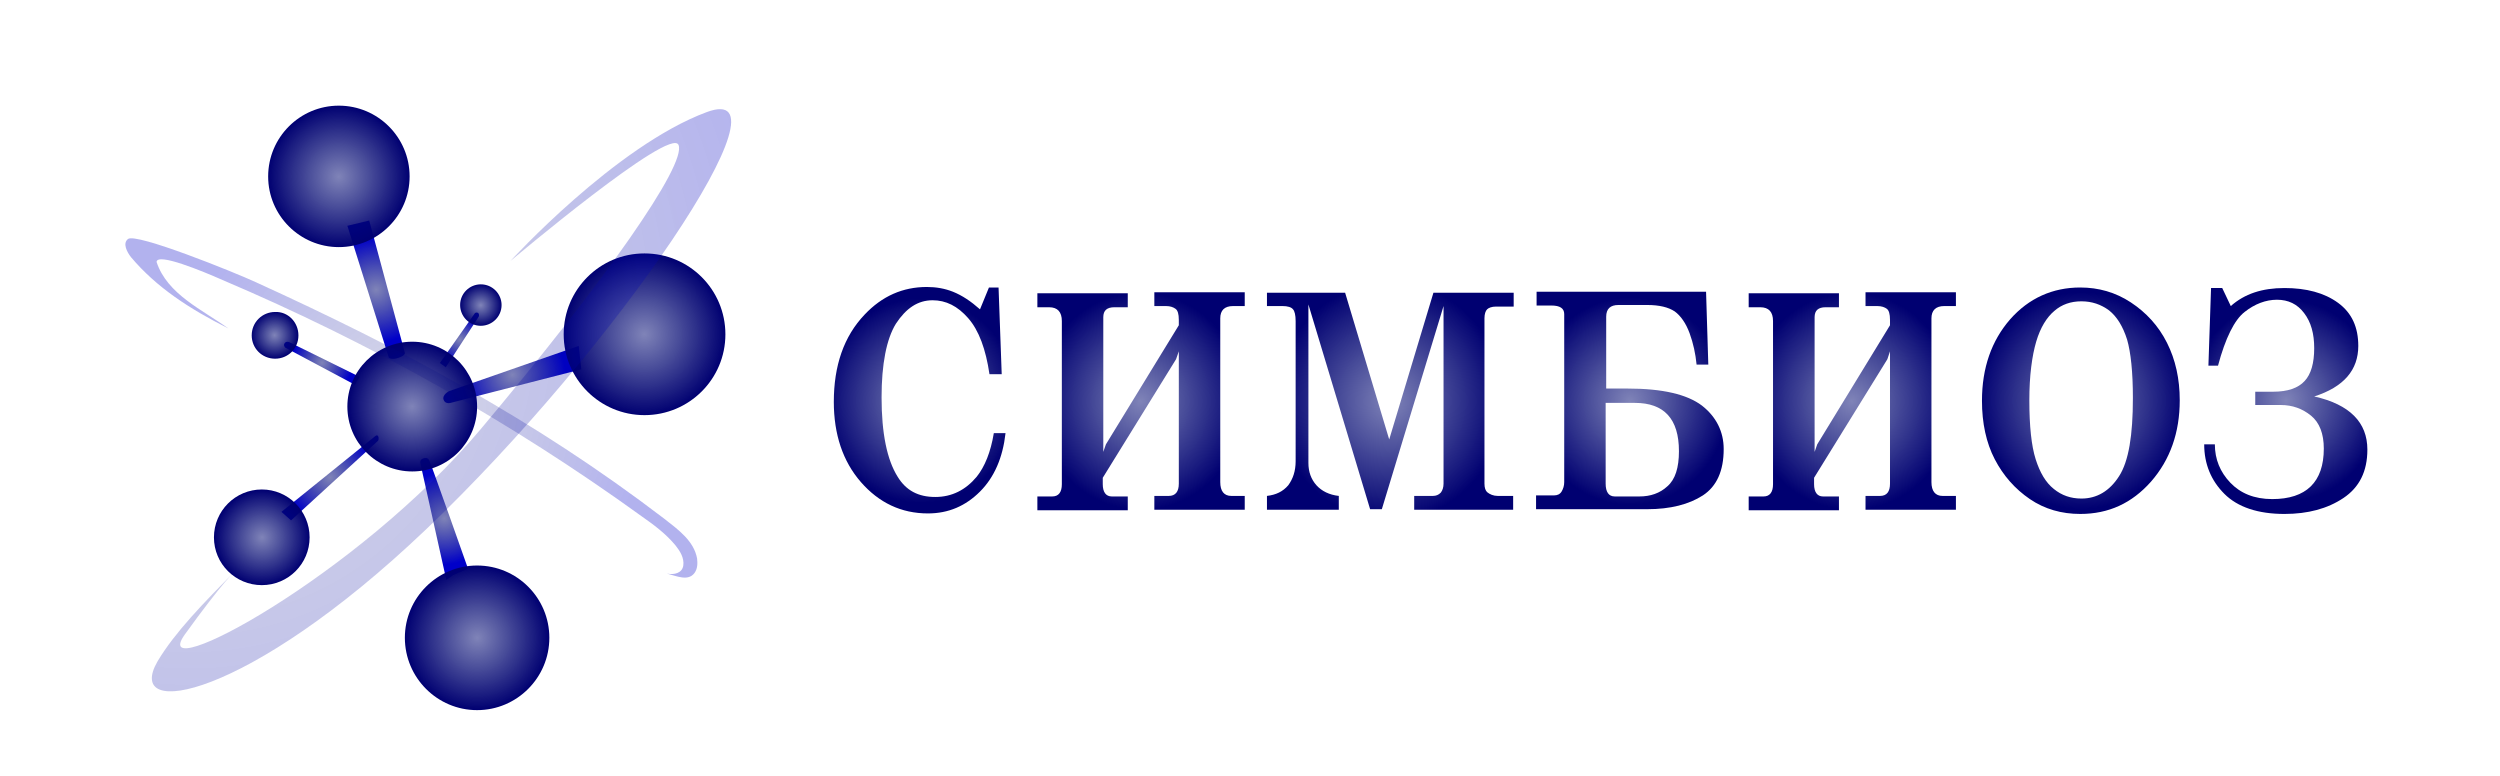 <?xml version="1.0"?>
<svg width="190" height="59" xmlns="http://www.w3.org/2000/svg" xmlns:svg="http://www.w3.org/2000/svg">
 <defs>
  <radialGradient cx="0" cy="0" gradientTransform="matrix(4.026,0,0,4.026,28.588,22.019)" gradientUnits="userSpaceOnUse" id="paint0_radial_1_42" r="1">
   <stop stop-color="#000971" stop-opacity="0.5"/>
   <stop offset="1" stop-color="#0000C9"/>
  </radialGradient>
  <radialGradient cx="0" cy="0" gradientTransform="matrix(3.471,0.071,-0.071,3.471,25.101,36.28)" gradientUnits="userSpaceOnUse" id="paint1_radial_1_42" r="1">
   <stop stop-color="#000971" stop-opacity="0.5"/>
   <stop offset="1" stop-color="#0000C9"/>
  </radialGradient>
  <radialGradient cx="0" cy="0" gradientTransform="matrix(-0.213,1.789,-1.789,-0.213,34.944,25.817)" gradientUnits="userSpaceOnUse" id="paint2_radial_1_42" r="1">
   <stop stop-color="#000971" stop-opacity="0.5"/>
   <stop offset="1" stop-color="#0000C9"/>
  </radialGradient>
  <radialGradient cx="0" cy="0" gradientTransform="matrix(2.324,0,0,2.324,24.474,27.562)" gradientUnits="userSpaceOnUse" id="paint3_radial_1_42" r="1">
   <stop stop-color="#000971" stop-opacity="0.5"/>
   <stop offset="1" stop-color="#0000C9"/>
  </radialGradient>
  <radialGradient cx="0" cy="0" gradientTransform="matrix(3.511,0,0,3.511,33.766,39.391)" gradientUnits="userSpaceOnUse" id="paint4_radial_1_42" r="1">
   <stop stop-color="#000971" stop-opacity="0.5"/>
   <stop offset="1" stop-color="#0000C9"/>
  </radialGradient>
  <radialGradient cx="0" cy="0" gradientTransform="matrix(4.009,0,0,4.009,38.949,28.483)" gradientUnits="userSpaceOnUse" id="paint5_radial_1_42" r="1">
   <stop stop-color="#000971" stop-opacity="0.5"/>
   <stop offset="1" stop-color="#0000C9"/>
  </radialGradient>
  <radialGradient cx="0" cy="0" gradientTransform="matrix(1.586,0,0,1.586,36.537,23.2)" gradientUnits="userSpaceOnUse" id="paint6_radial_1_42" r="1">
   <stop stop-color="#000971" stop-opacity="0.5"/>
   <stop offset="1" stop-color="#000071"/>
  </radialGradient>
  <radialGradient cx="0" cy="0" gradientTransform="matrix(1.796,0,0,1.796,20.868,25.477)" gradientUnits="userSpaceOnUse" id="paint7_radial_1_42" r="1">
   <stop stop-color="#000971" stop-opacity="0.5"/>
   <stop offset="1" stop-color="#000071"/>
  </radialGradient>
  <radialGradient cx="0" cy="0" gradientTransform="matrix(4.921,0,0,4.921,31.315,30.898)" gradientUnits="userSpaceOnUse" id="paint8_radial_1_42" r="1">
   <stop stop-color="#000971" stop-opacity="0.5"/>
   <stop offset="1" stop-color="#000071"/>
  </radialGradient>
  <radialGradient cx="0" cy="0" gradientTransform="matrix(6.157,0,0,6.157,48.969,25.401)" gradientUnits="userSpaceOnUse" id="paint9_radial_1_42" r="1">
   <stop stop-color="#000971" stop-opacity="0.5"/>
   <stop offset="1" stop-color="#000071"/>
  </radialGradient>
  <radialGradient cx="0" cy="0" gradientTransform="matrix(5.388,0,0,5.388,25.746,13.423)" gradientUnits="userSpaceOnUse" id="paint10_radial_1_42" r="1">
   <stop stop-color="#000971" stop-opacity="0.5"/>
   <stop offset="1" stop-color="#000071"/>
  </radialGradient>
  <radialGradient cx="0" cy="0" gradientTransform="matrix(5.49,0,0,5.49,36.267,48.476)" gradientUnits="userSpaceOnUse" id="paint11_radial_1_42" r="1">
   <stop stop-color="#000971" stop-opacity="0.5"/>
   <stop offset="1" stop-color="#000071"/>
  </radialGradient>
  <radialGradient cx="0" cy="0" gradientTransform="matrix(3.627,0,0,3.627,19.915,40.847)" gradientUnits="userSpaceOnUse" id="paint12_radial_1_42" r="1">
   <stop stop-color="#000971" stop-opacity="0.5"/>
   <stop offset="1" stop-color="#000071"/>
  </radialGradient>
  <radialGradient cx="0" cy="0" gradientTransform="matrix(47.248,0,0,47.248,14.5,24.475)" gradientUnits="userSpaceOnUse" id="paint13_radial_1_42" r="1">
   <stop stop-color="#000971" stop-opacity="0.5"/>
   <stop offset="1" stop-color="#0000C9"/>
  </radialGradient>
  <radialGradient cx="0" cy="0" gradientTransform="matrix(17.865,0,0,17.865,31.232,30.976)" gradientUnits="userSpaceOnUse" id="paint14_radial_1_42" r="1">
   <stop stop-color="#000971" stop-opacity="0.5"/>
   <stop offset="1" stop-color="#0000C9"/>
  </radialGradient>
  <radialGradient cx="0" cy="0" gradientTransform="matrix(7.398,0,0,7.767,69.964,30.447)" gradientUnits="userSpaceOnUse" id="paint35_radial_1_42" r="1">
   <stop stop-color="#000971" stop-opacity="0.5"/>
   <stop offset="1" stop-color="#000071"/>
  </radialGradient>
  <radialGradient cx="0" cy="0" gradientTransform="matrix(7.867,0,0,8.258,86.703,30.486)" gradientUnits="userSpaceOnUse" id="paint36_radial_1_42" r="1">
   <stop stop-color="#000971" stop-opacity="0.5"/>
   <stop offset="1" stop-color="#000071"/>
  </radialGradient>
  <radialGradient cx="0" cy="0" gradientTransform="matrix(8.632,0,0,9.062,105.65,30.485)" gradientUnits="userSpaceOnUse" id="paint37_radial_1_42" r="1">
   <stop stop-color="#000971" stop-opacity="0.5"/>
   <stop offset="1" stop-color="#000071"/>
  </radialGradient>
  <radialGradient cx="0" cy="0" gradientTransform="matrix(7.494,0,0,7.867,123.876,30.486)" gradientUnits="userSpaceOnUse" id="paint38_radial_1_42" r="1">
   <stop stop-color="#000971" stop-opacity="0.5"/>
   <stop offset="1" stop-color="#000071"/>
  </radialGradient>
  <radialGradient cx="0" cy="0" gradientTransform="matrix(7.867,0,0,8.258,140.735,30.486)" gradientUnits="userSpaceOnUse" id="paint39_radial_1_42" r="1">
   <stop stop-color="#000971" stop-opacity="0.5"/>
   <stop offset="1" stop-color="#000071"/>
  </radialGradient>
  <radialGradient cx="0" cy="0" gradientTransform="matrix(7.86,0,0,8.251,158.181,30.447)" gradientUnits="userSpaceOnUse" id="paint40_radial_1_42" r="1">
   <stop stop-color="#000971" stop-opacity="0.5"/>
   <stop offset="1" stop-color="#000071"/>
  </radialGradient>
  <radialGradient cx="0" cy="0" gradientTransform="matrix(7.279,0,0,7.641,173.729,30.435)" gradientUnits="userSpaceOnUse" id="paint41_radial_1_42" r="1">
   <stop stop-color="#000971" stop-opacity="0.5"/>
   <stop offset="1" stop-color="#000071"/>
  </radialGradient>
 </defs>
 <g class="layer">
  <title>Layer 1</title>
  <path d="m26.4,17.16l3.15,10.02c0,0 0.2,0.21 0.77,0c0.56,-0.2 0.44,-0.4 0.44,-0.4l-2.7,-10.02l-1.66,0.4z" fill="url(#paint0_radial_1_42)" id="svg_1"/>
  <path d="m21.39,38.9l7.11,-5.74c0,0 0.16,-0.16 0.24,0c0.08,0.16 0,0.33 0,0.33l-6.62,6.06l-0.73,-0.65z" fill="url(#paint1_radial_1_42)" id="svg_2"/>
  <path d="m33.88,27.91l2.5,-3.84c0,0 0.08,-0.16 -0.04,-0.28c-0.12,-0.08 -0.24,0 -0.24,0l-2.67,3.8l0.45,0.32z" fill="url(#paint2_radial_1_42)" id="svg_3"/>
  <path d="m27.33,28.64l-5.33,-2.63c0,0 -0.24,-0.12 -0.37,0.08c-0.12,0.16 0.05,0.33 0.05,0.33l5.29,2.82l0.36,-0.6z" fill="url(#paint3_radial_1_42)" id="svg_4"/>
  <path d="m35.57,43.22c0,0 -2.83,-8.04 -2.95,-8.24c-0.12,-0.24 -0.36,-0.16 -0.36,-0.16c0,0 -0.36,0.04 -0.32,0.36l1.98,8.89l0.52,-0.36l1.13,-0.49z" fill="url(#paint4_radial_1_42)" id="svg_5"/>
  <path d="m43.98,26.29l-9.86,3.44c0,0 -0.53,0.28 -0.41,0.64c0.12,0.37 0.53,0.25 0.53,0.25l9.94,-2.55l-0.2,-1.78z" fill="url(#paint5_radial_1_42)" id="svg_6"/>
  <path d="m38.12,23.18c0,0.89 -0.73,1.58 -1.58,1.58c-0.89,0 -1.57,-0.73 -1.57,-1.58c0,-0.88 0.72,-1.57 1.57,-1.57c0.89,0 1.58,0.73 1.58,1.57z" fill="url(#paint6_radial_1_42)" id="svg_7"/>
  <path d="m22.68,25.49c0,1.01 -0.8,1.77 -1.77,1.77c-1.01,0 -1.78,-0.8 -1.78,-1.77c0,-1.01 0.81,-1.78 1.78,-1.78c0.97,-0.04 1.77,0.77 1.77,1.78z" fill="url(#paint7_radial_1_42)" id="svg_8"/>
  <path d="m31.33,35.83c2.72,0 4.93,-2.21 4.93,-4.93c0,-2.72 -2.21,-4.93 -4.93,-4.93c-2.72,0 -4.93,2.21 -4.93,4.93c0,2.72 2.21,4.93 4.93,4.93z" fill="url(#paint8_radial_1_42)" id="svg_9"/>
  <path d="m48.98,31.55c3.4,0 6.15,-2.75 6.15,-6.14c0,-3.4 -2.75,-6.15 -6.15,-6.15c-3.39,0 -6.14,2.75 -6.14,6.15c0,3.39 2.75,6.14 6.14,6.14z" fill="url(#paint9_radial_1_42)" id="svg_10"/>
  <path d="m25.75,18.78c2.97,0 5.38,-2.41 5.38,-5.37c0,-2.97 -2.41,-5.38 -5.38,-5.38c-2.96,0 -5.37,2.41 -5.37,5.38c0,2.96 2.41,5.37 5.37,5.37z" fill="url(#paint10_radial_1_42)" id="svg_11"/>
  <path d="m41.75,48.47c0,3.03 -2.46,5.5 -5.49,5.5c-3.03,0 -5.49,-2.47 -5.49,-5.5c0,-3.03 2.46,-5.49 5.49,-5.49c3.03,0 5.49,2.46 5.49,5.49z" fill="url(#paint11_radial_1_42)" id="svg_12"/>
  <path d="m19.9,44.47c2,0 3.63,-1.62 3.63,-3.63c0,-2.01 -1.63,-3.64 -3.63,-3.64c-2.01,0 -3.64,1.63 -3.64,3.64c0,2.01 1.63,3.63 3.64,3.63z" fill="url(#paint12_radial_1_42)" id="svg_13"/>
  <path d="m17.92,43.34c0,0 -0.97,0.85 -3.88,4.89c-2.91,4.08 13.09,-4.4 22.54,-15.67c9.46,-11.28 15.6,-20.04 14.99,-21.54c-0.57,-1.49 -12.77,8.81 -12.77,8.81c0,0 7.96,-8.73 14.91,-11.31c6.95,-2.59 -6.79,17.86 -21.37,31.75c-13.53,12.89 -22.99,14.51 -20.36,9.98c1.33,-2.22 3.47,-4.4 5.94,-6.91z" fill="url(#paint13_radial_1_42)" id="svg_14" opacity="0.3"/>
  <path d="m16.91,21.28c11.23,4.77 21.93,10.79 31.83,17.94c0.93,0.65 1.86,1.34 2.59,2.22c0.36,0.45 0.68,0.97 0.6,1.54c-0.08,0.57 -0.68,0.73 -1.25,0.61c0.77,0.2 1.62,0.6 2.1,-0.04c0.24,-0.33 0.24,-0.73 0.2,-1.1c-0.24,-1.33 -1.41,-2.18 -2.5,-3.03c-9.94,-7.59 -20.12,-13 -31.03,-17.97c-1.57,-0.73 -9.17,-3.8 -9.73,-3.28c-0.41,0.33 -0.08,0.97 0.24,1.38c1.94,2.3 4.44,3.92 7.39,5.41c-1.94,-1.41 -4.64,-2.58 -5.45,-5.05c0.04,-0.73 3.47,0.69 5.01,1.37z" fill="url(#paint14_radial_1_42)" id="svg_15" opacity="0.3"/>
  <path d="m74.48,23.51l0.68,-1.66l0.73,0l0.24,6.59l-0.93,0c-0.28,-1.9 -0.8,-3.32 -1.61,-4.25c-0.81,-0.93 -1.7,-1.37 -2.71,-1.37c-1.13,0 -2.02,0.61 -2.79,1.78c-0.72,1.17 -1.09,3.07 -1.09,5.61c0,2.71 0.41,4.73 1.22,6.02c0.64,1.05 1.57,1.54 2.86,1.54c1.26,0 2.31,-0.53 3.15,-1.54c0.61,-0.76 1.06,-1.86 1.3,-3.31l0.89,0c-0.21,1.86 -0.85,3.35 -1.94,4.44c-1.09,1.09 -2.39,1.66 -3.96,1.66c-2.02,0 -3.72,-0.81 -5.09,-2.38c-1.38,-1.58 -2.06,-3.64 -2.06,-6.1c0,-2.75 0.76,-4.97 2.34,-6.63c1.33,-1.41 2.91,-2.1 4.73,-2.1c0.72,0 1.37,0.12 1.98,0.36c0.72,0.29 1.37,0.73 2.06,1.34z" fill="url(#paint35_radial_1_42)" id="svg_36"/>
  <path d="m83.81,34.46l0.24,-0.69l5.54,-9.05l0,-0.41c0,-0.44 -0.08,-0.72 -0.25,-0.84c-0.16,-0.12 -0.4,-0.21 -0.72,-0.21l-0.89,0l0,-1.05l6.87,0l0,1.05l-0.89,0c-0.65,0 -0.97,0.33 -0.97,0.93l0,12.45c0,0.68 0.28,1.05 0.85,1.05l1.01,0l0,1.05l-6.87,0l0,-1.05l1.09,0c0.52,0 0.77,-0.33 0.77,-0.93l0,-10.06l-0.21,0.6l-5.57,9.01l0,0.49c0,0.6 0.24,0.93 0.69,0.93l1.21,0l0,1.05l-6.87,0l0,-1.05l1.13,0c0.49,0 0.73,-0.33 0.73,-0.93l0,-12.4c0,-0.69 -0.32,-1.05 -0.97,-1.05l-0.89,0l0,-1.06l6.87,0l0,1.06l-1.01,0c-0.57,0 -0.85,0.24 -0.85,0.76l0,10.35l-0.04,0z" fill="url(#paint36_radial_1_42)" id="svg_37"/>
  <path d="m96.29,22.25l5.94,0l3.35,11.15l3.36,-11.15l6.1,0l0,1.05l-1.34,0c-0.32,0 -0.56,0.09 -0.68,0.21c-0.12,0.12 -0.2,0.36 -0.2,0.68l0,12.57c0,0.32 0.08,0.52 0.2,0.64c0.2,0.17 0.48,0.29 0.81,0.29l1.17,0l0,1.05l-7.52,0l0,-1.05l1.42,0c0.24,0 0.44,-0.08 0.6,-0.25c0.13,-0.16 0.21,-0.4 0.21,-0.68l0,-13.5l-4.69,15.44l-0.89,0l-4.69,-15.56l0,12.04c0,0.69 0.21,1.25 0.61,1.7c0.4,0.44 0.97,0.73 1.7,0.81l0,1.05l-5.46,0l0,-1.05c0.69,-0.08 1.21,-0.33 1.62,-0.81c0.36,-0.49 0.56,-1.09 0.56,-1.82l0,-10.66c0,-0.45 -0.08,-0.77 -0.2,-0.89c-0.12,-0.16 -0.4,-0.25 -0.81,-0.25l-1.17,0l0,-1.01z" fill="url(#paint37_radial_1_42)" id="svg_38"/>
  <path d="m122.03,29.53l1.66,0c2.66,0 4.52,0.44 5.65,1.29c1.09,0.85 1.66,1.98 1.66,3.31c0,1.66 -0.53,2.83 -1.58,3.52c-1.05,0.68 -2.46,1.05 -4.24,1.05l-8.44,0l0,-1.05l1.37,0c0.24,0 0.44,-0.08 0.57,-0.29c0.12,-0.2 0.2,-0.44 0.2,-0.72l0,-12.77c0,-0.44 -0.33,-0.65 -0.97,-0.65l-1.13,0l0,-1.05l12.88,0l0.17,5.54l-0.89,0c-0.08,-0.81 -0.25,-1.62 -0.53,-2.38c-0.28,-0.77 -0.69,-1.34 -1.13,-1.66c-0.48,-0.32 -1.17,-0.49 -2.1,-0.49l-2.18,0c-0.61,0 -0.93,0.29 -0.93,0.89l0,5.46l-0.04,0zm0,1.05l0,6.18c0,0.64 0.24,0.97 0.69,0.97l1.89,0c0.81,0 1.54,-0.24 2.11,-0.77c0.6,-0.52 0.88,-1.41 0.88,-2.67c0,-2.46 -1.13,-3.67 -3.35,-3.67l-2.22,0l0,-0.04z" fill="url(#paint38_radial_1_42)" id="svg_39"/>
  <path d="m137.87,34.46l0.24,-0.69l5.53,-9.05l0,-0.41c0,-0.44 -0.08,-0.72 -0.24,-0.84c-0.16,-0.12 -0.4,-0.21 -0.73,-0.21l-0.89,0l0,-1.05l6.87,0l0,1.05l-0.89,0c-0.64,0 -0.97,0.33 -0.97,0.93l0,12.45c0,0.68 0.29,1.05 0.85,1.05l1.01,0l0,1.05l-6.87,0l0,-1.05l1.1,0c0.52,0 0.76,-0.33 0.76,-0.93l0,-10.06l-0.2,0.6l-5.57,9.01l0,0.49c0,0.6 0.24,0.93 0.68,0.93l1.21,0l0,1.05l-6.86,0l0,-1.05l1.13,0c0.48,0 0.72,-0.33 0.72,-0.93l0,-12.4c0,-0.69 -0.32,-1.05 -0.97,-1.05l-0.88,0l0,-1.06l6.86,0l0,1.06l-1.01,0c-0.56,0 -0.84,0.24 -0.84,0.76l0,10.35l-0.04,0z" fill="url(#paint39_radial_1_42)" id="svg_40"/>
  <path d="m158.1,21.85c1.38,0 2.67,0.36 3.84,1.13c1.17,0.77 2.1,1.78 2.75,3.07c0.65,1.29 0.97,2.75 0.97,4.37c0,2.46 -0.73,4.52 -2.18,6.18c-1.46,1.65 -3.23,2.46 -5.38,2.46c-1.41,0 -2.7,-0.36 -3.83,-1.13c-1.13,-0.77 -2.02,-1.78 -2.67,-3.03c-0.65,-1.25 -0.97,-2.75 -0.97,-4.44c0,-2.51 0.73,-4.57 2.14,-6.19c1.42,-1.61 3.23,-2.42 5.33,-2.42zm0.09,1.05c-0.81,0 -1.5,0.24 -2.06,0.73c-0.57,0.48 -1.06,1.25 -1.38,2.34c-0.32,1.09 -0.52,2.59 -0.52,4.45c0,1.97 0.16,3.47 0.48,4.48c0.32,1.01 0.77,1.78 1.38,2.26c0.6,0.49 1.29,0.73 2.1,0.73c1.17,0 2.14,-0.57 2.86,-1.7c0.73,-1.13 1.05,-3.11 1.05,-5.94c0,-1.98 -0.16,-3.47 -0.44,-4.44c-0.32,-1.01 -0.77,-1.74 -1.37,-2.22c-0.61,-0.45 -1.3,-0.69 -2.1,-0.69z" fill="url(#paint40_radial_1_42)" id="svg_41"/>
  <path d="m175.88,30.13c2.71,0.61 4.04,1.98 4.04,4.04c0,1.66 -0.61,2.87 -1.82,3.68c-1.21,0.81 -2.7,1.21 -4.48,1.21c-2.02,0 -3.56,-0.52 -4.57,-1.53c-1.01,-1.01 -1.53,-2.27 -1.53,-3.76l0.81,0c0,1.13 0.4,2.1 1.17,2.91c0.76,0.8 1.81,1.25 3.19,1.25c2.58,0 3.92,-1.29 3.92,-3.84c0,-1.13 -0.33,-1.98 -0.97,-2.5c-0.65,-0.53 -1.42,-0.81 -2.3,-0.81l-1.94,0l0,-1.01l1.37,0c1.09,0 1.9,-0.28 2.38,-0.81c0.49,-0.52 0.73,-1.37 0.73,-2.5c0,-1.1 -0.24,-1.98 -0.77,-2.67c-0.52,-0.69 -1.21,-1.01 -2.06,-1.01c-0.85,0 -1.69,0.32 -2.46,0.93c-0.77,0.6 -1.46,1.98 -2.02,4.08l-0.73,0l0.2,-5.9l0.85,0l0.65,1.37c1.05,-0.93 2.38,-1.37 4.08,-1.37c1.65,0 3.03,0.36 4.08,1.13c1.05,0.77 1.53,1.86 1.53,3.27c0,1.82 -1.09,3.12 -3.35,3.84z" fill="url(#paint41_radial_1_42)" id="svg_42"/>
 </g>
</svg>
